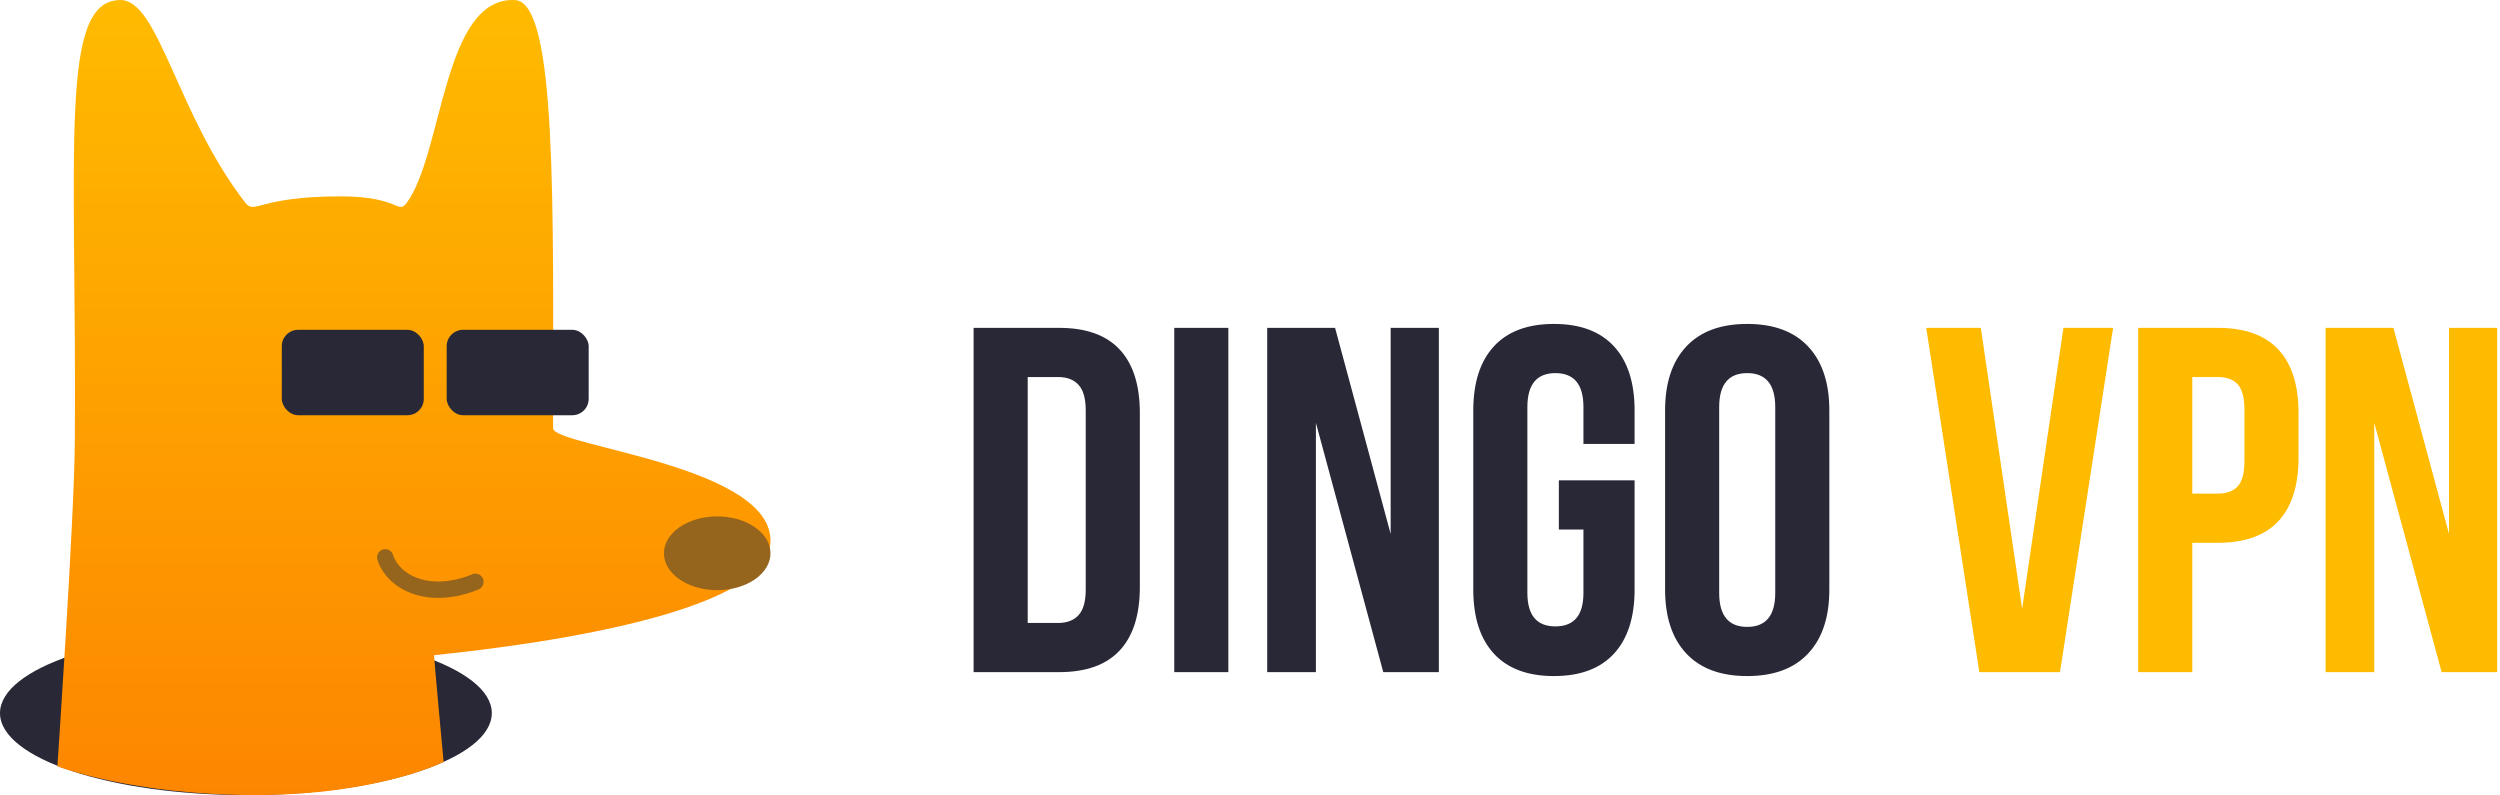 <svg width="305" height="97" viewBox="0 0 305 97" fill="none" xmlns="http://www.w3.org/2000/svg">
<path fill-rule="evenodd" clip-rule="evenodd" d="M196.9 79.75C195.22 81.57 192.78 82.48 189.58 82.48C186.38 82.48 183.94 81.57 182.26 79.75C180.58 77.93 179.74 75.32 179.74 71.92V50.08C179.74 46.68 180.58 44.07 182.26 42.25C183.94 40.43 186.38 39.52 189.58 39.52C192.78 39.52 195.22 40.43 196.9 42.25C198.58 44.07 199.42 46.68 199.42 50.08V54.16H193.18V49.66C193.18 46.9 192.04 45.52 189.76 45.52C187.48 45.52 186.34 46.9 186.34 49.66V72.34C186.34 75.06 187.48 76.42 189.76 76.42C192.04 76.42 193.18 75.06 193.18 72.34V64.6H190.18V58.6H199.42V71.92C199.42 75.32 198.58 77.93 196.9 79.75ZM129.22 82C132.5 82 134.96 81.12 136.6 79.36C138.24 77.6 139.06 75.02 139.06 71.62V50.38C139.06 46.98 138.24 44.4 136.6 42.64C134.96 40.88 132.5 40 129.22 40H118.78V82H129.22ZM129.1 76H125.38V46H129.1C130.18 46 131.01 46.32 131.59 46.96C132.17 47.6 132.46 48.64 132.46 50.08V71.92C132.46 73.36 132.17 74.4 131.59 75.04C131.01 75.68 130.18 76 129.1 76ZM149.86 40V82H143.26V40H149.86ZM160.54 82V51.58L168.76 82H175.54V40H169.66V65.14L162.88 40H154.6V82H160.54ZM213.16 82.48C216.4 82.48 218.88 81.56 220.6 79.72C222.32 77.88 223.18 75.28 223.18 71.92V50.08C223.18 46.72 222.32 44.12 220.6 42.28C218.88 40.44 216.4 39.52 213.16 39.52C209.92 39.52 207.44 40.44 205.72 42.28C204 44.12 203.14 46.72 203.14 50.08V71.92C203.14 75.28 204 77.88 205.72 79.72C207.44 81.56 209.92 82.48 213.16 82.48ZM209.74 72.34C209.74 75.1 210.88 76.48 213.16 76.48C215.44 76.48 216.58 75.1 216.58 72.34V49.66C216.58 46.9 215.44 45.52 213.16 45.52C210.88 45.52 209.74 46.9 209.74 49.66V72.34Z" fill="#282837"/>
<path fill-rule="evenodd" clip-rule="evenodd" d="M257.8 40L251.32 82H241.48L235 40H241.66L246.7 74.26L251.74 40H257.8ZM267.46 66.22V82H260.86V40H270.58C273.86 40 276.32 40.88 277.96 42.64C279.6 44.4 280.42 46.98 280.42 50.38V55.84C280.42 59.24 279.6 61.82 277.96 63.58C276.32 65.34 273.86 66.22 270.58 66.22H267.46ZM270.58 60.22H267.46V46H270.58C271.66 46 272.47 46.3 273.01 46.9C273.55 47.5 273.82 48.52 273.82 49.96V56.26C273.82 57.7 273.55 58.72 273.01 59.32C272.47 59.92 271.66 60.22 270.58 60.22ZM289.66 51.58V82H283.72V40H292L298.78 65.14V40H304.66V82H297.88L289.66 51.58Z" fill="#FFBB00"/>
<ellipse cx="30" cy="87" rx="30" ry="10" fill="#282837"/>
<path fill-rule="evenodd" clip-rule="evenodd" d="M7 93.494C7 93.494 9.065 63.345 9.129 53.922C9.374 18.073 7.119 -0.082 14.747 0.007C19.375 0.061 21.626 14.004 29.903 24.697C31.125 26.275 31.332 23.956 41.556 23.956C48.854 23.956 48.508 26.275 49.653 24.697C54.068 18.611 54.05 -0.432 62.837 0.007C67.97 0.264 67.477 25.213 67.477 52.248C67.477 54.496 95.502 56.88 93.937 66.736C92.372 76.591 52.949 79.847 52.949 79.938C52.949 80.289 54.12 92.958 54.12 92.958C54.12 92.958 46.133 97 31.125 97C16.117 97 7 93.494 7 93.494Z" fill="url(#paint0_linear_6_56)"/>
<path d="M58 70.982C58 70.982 54.52 72.618 51.091 71.624C47.662 70.63 47 68 47 68" stroke="#95651D" stroke-width="2" stroke-linecap="round"/>
<rect x="34.378" y="40.237" width="17.323" height="10.421" rx="2" fill="#282837"/>
<rect x="54.496" y="40.237" width="17.323" height="10.421" rx="2" fill="#282837"/>
<ellipse cx="87.5" cy="67.5" rx="6.5" ry="4.5" fill="#95651D"/>
<defs>
<linearGradient id="paint0_linear_6_56" x1="7" y1="0" x2="7" y2="97" gradientUnits="userSpaceOnUse">
<stop stop-color="#FFBB00"/>
<stop offset="1" stop-color="#FD8600"/>
</linearGradient>
</defs>
</svg>
